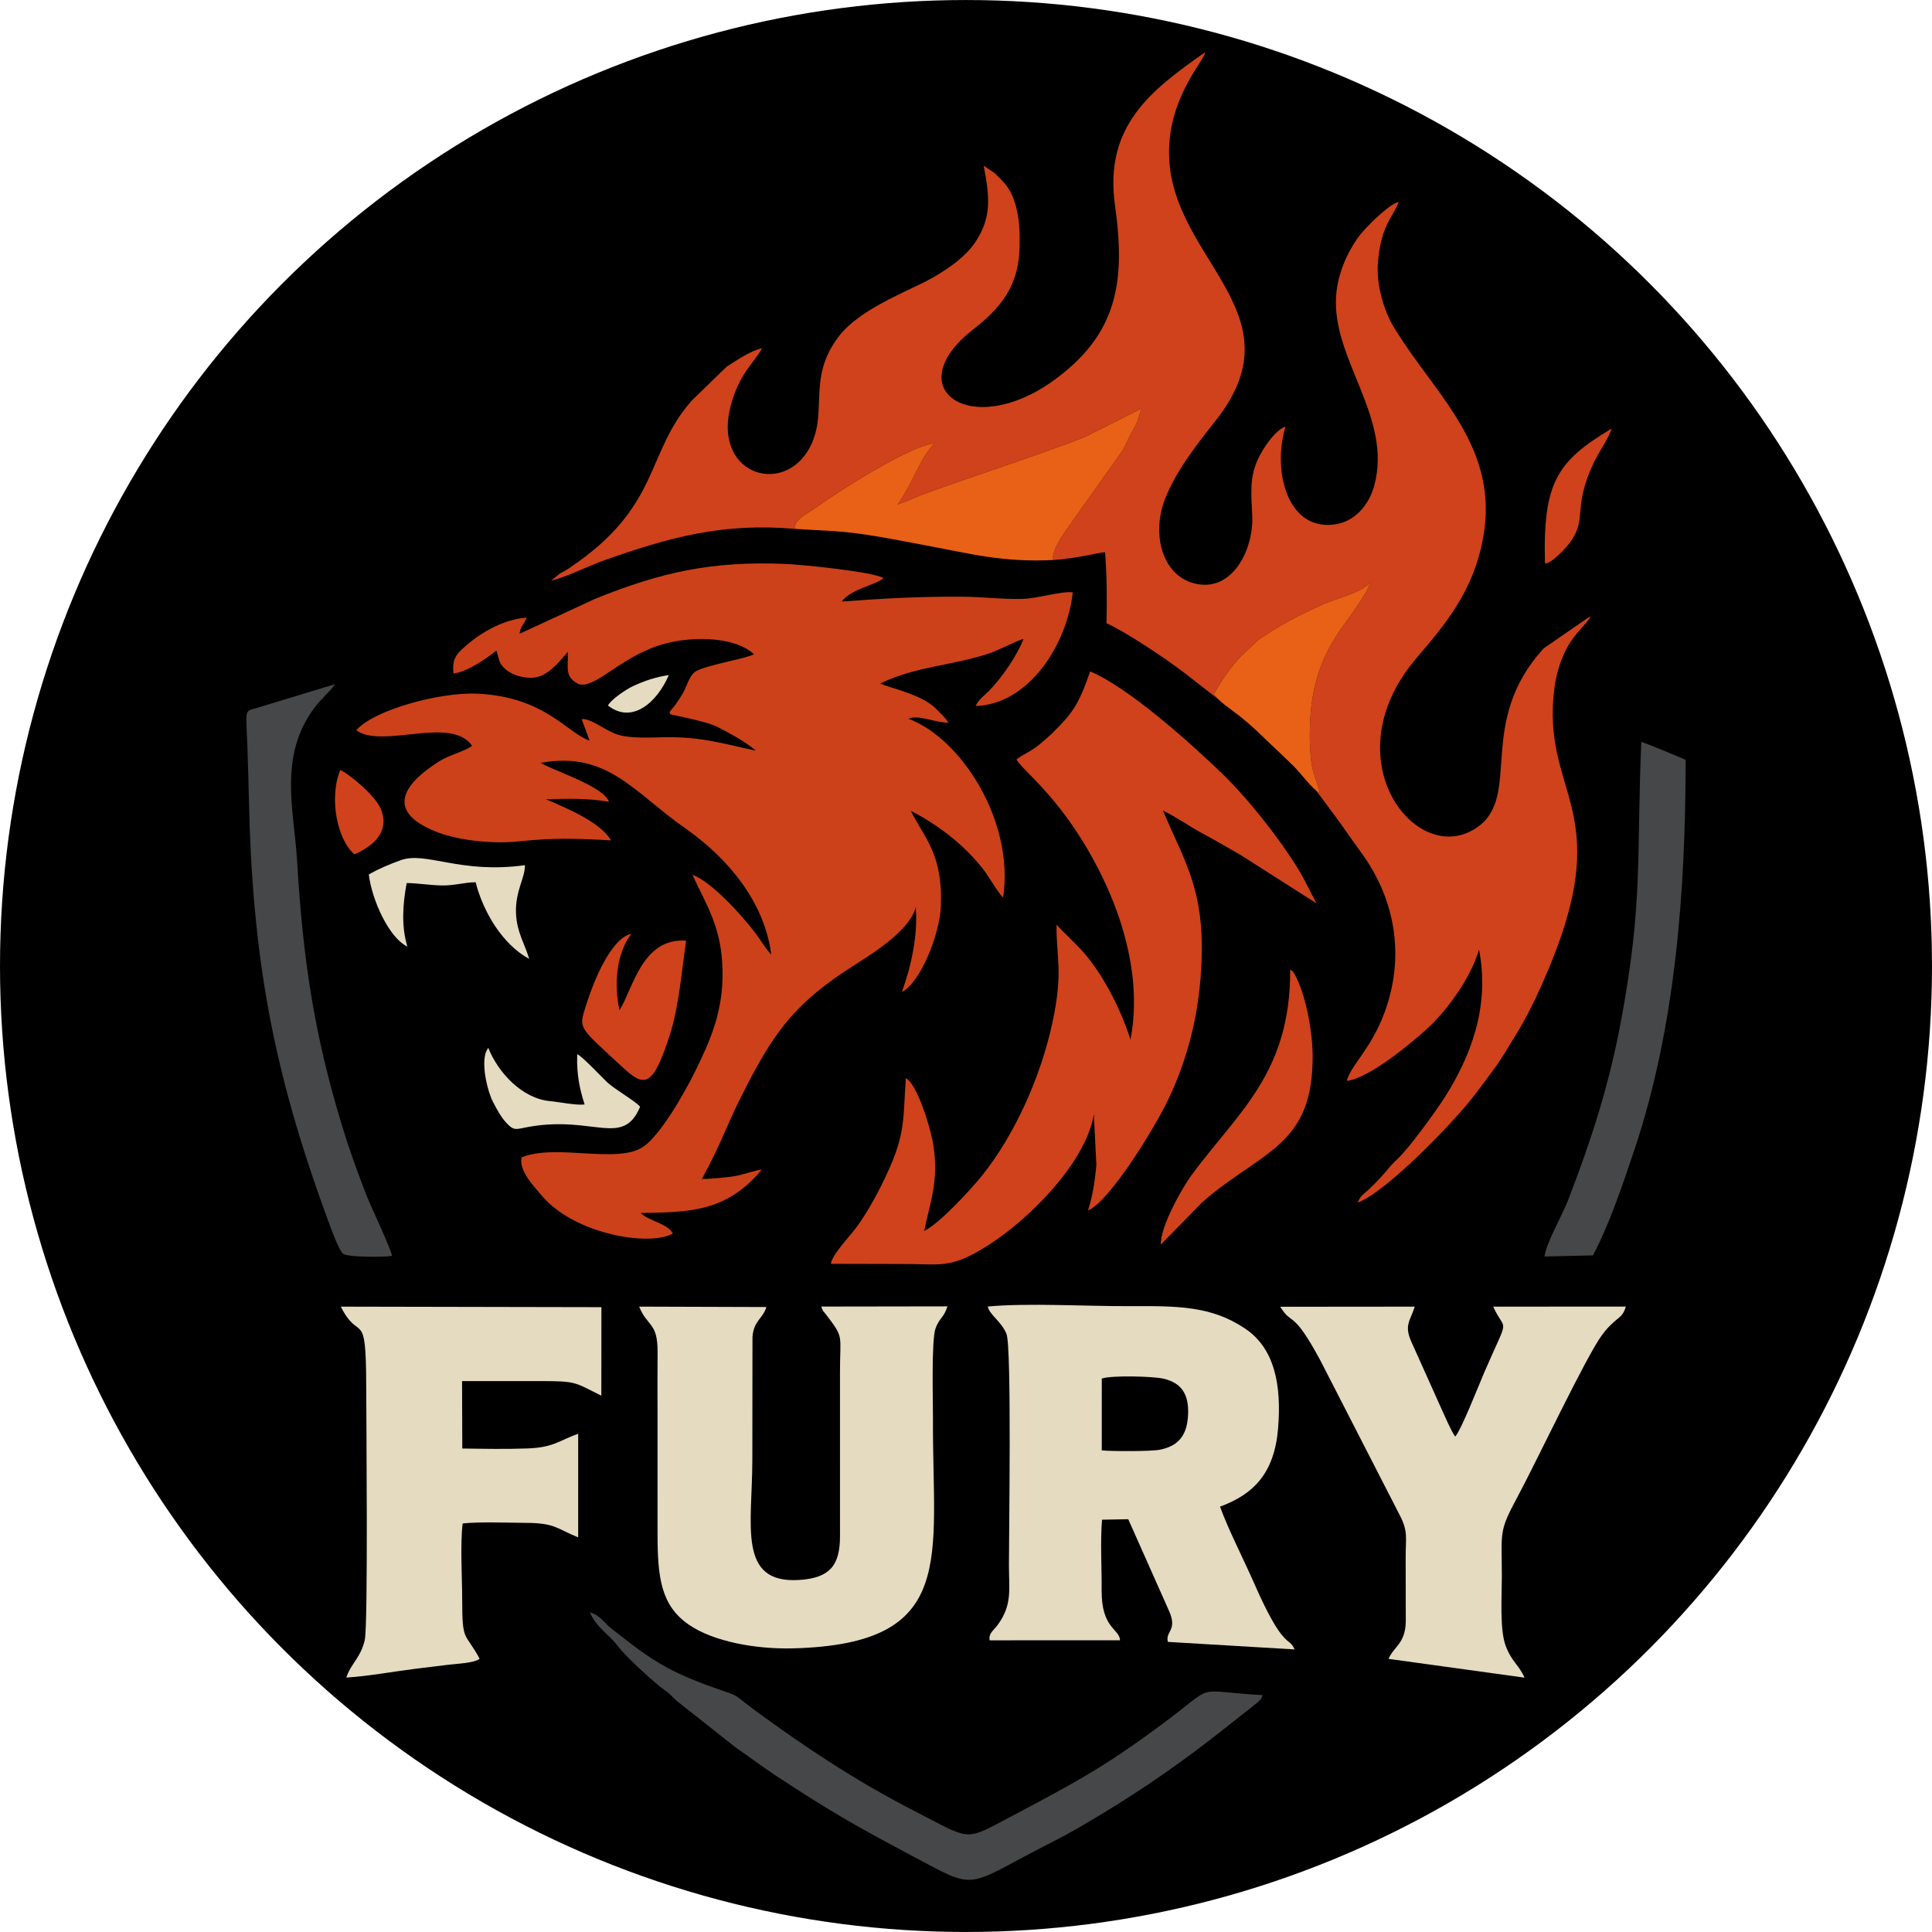 <?xml version="1.0" encoding="UTF-8"?>
<!DOCTYPE svg PUBLIC "-//W3C//DTD SVG 1.1//EN" "http://www.w3.org/Graphics/SVG/1.1/DTD/svg11.dtd">
<!-- Creator: CorelDRAW -->
<svg xmlns="http://www.w3.org/2000/svg" xml:space="preserve" width="10.837mm" height="10.837mm" version="1.1" style="shape-rendering:geometricPrecision; text-rendering:geometricPrecision; image-rendering:optimizeQuality; fill-rule:evenodd; clip-rule:evenodd"
viewBox="0 0 1083.72 1083.72"
 xmlns:xlink="http://www.w3.org/1999/xlink"
 xmlns:xodm="http://www.corel.com/coreldraw/odm/2003">
 <defs>
  <style type="text/css">
   <![CDATA[
    .fil0 {fill:none}
    .fil1 {fill:black}
    .fil5 {fill:#454748}
    .fil3 {fill:#CC411A}
    .fil2 {fill:#CF421C}
    .fil4 {fill:#E4DBC0}
    .fil6 {fill:#E96116}
   ]]>
  </style>
 </defs>
 <g id="Camada_x0020_1">
  <rect class="fil0" x="-0.01" y="-0" width="1083.73" height="1083.73"/>
  <ellipse class="fil1" cx="541.86" cy="541.86" rx="541.86" ry="541.85"/>
  <g id="_2535711235616">
   <path class="fil2" d="M590.74 314.15c14.18,-1.01 25.2,-4.19 29.13,-4.39 1.1,14.87 1.05,24.78 0.82,39.82 11.24,5.16 33.64,20.01 44.8,28.73 5.45,4.31 11.4,8.85 17.63,13.69 -1.17,-1.15 -1.98,-2.16 -2.17,-2.92 4.63,-7.87 8.9,-14.37 15.07,-20.92l9.91 -9.3c12.69,-8.65 21.29,-13.09 36.66,-20.1 5.48,-2.51 21.74,-6.58 25.71,-11.85 -0.07,4.03 -11.41,19.43 -14.52,23.67 -13.63,18.61 -18.83,36.31 -19.07,60.15 -0.06,5.99 0.16,12.5 1.12,18.3 0.99,6 3.79,11.35 4.43,15.84 -0.69,-0.37 -1.42,-0.91 -2.18,-1.56 0.97,1.21 1.94,2.44 2.89,3.69l10.45 14.18c4.42,6.13 7.34,10.5 12.03,16.91 19.39,26.48 24.72,58.54 13.18,89.86 -7.62,20.68 -18.72,29.16 -21.16,38.34 13,-1.36 38.55,-23.24 45.4,-29.57 9.89,-9.13 23.71,-27.01 28.78,-44.01 6.31,32.56 -5.17,60.52 -19.16,82.68 -4.84,7.66 -20.15,28.69 -26.17,34.31 -6.83,6.37 -6.6,8.08 -16.34,17.33 -3.74,3.56 -4.35,2.91 -6.43,7.56 16.71,-6.29 53.99,-45.57 63.91,-58.21 4.31,-5.5 8.48,-11.16 13.03,-17.34 3.87,-5.23 7.71,-11.93 11.68,-18.37 7.7,-12.45 14.29,-26.77 20.11,-41.11 35.25,-86.84 -6.11,-94.92 1.69,-153.9 1.11,-8.4 3.74,-16.4 7.26,-22.71 5.39,-9.65 12.15,-13.91 12.77,-17.27l-26.05 17.97c-37.92,41.42 -12.49,82.02 -36.6,99.89 -33.82,25.08 -83.59,-37.24 -34.89,-94.29 13.75,-16.11 28.05,-32.83 34.92,-56.67 12.65,-43.89 -6.5,-71.79 -28.61,-101.67 -6.72,-9.09 -12.5,-16.99 -18.77,-27.11 -5.6,-9.06 -10.19,-24.27 -9.06,-36.79 1.91,-21.06 7.94,-24.26 11.65,-33.73 -5.63,1.15 -19.59,15.26 -23.11,20.31 -5.86,8.44 -11.08,19.86 -11.99,32.23 -2.64,35.59 31.87,68.31 21.35,106.67 -2.93,10.7 -10.91,20.51 -22.98,21.8 -26.48,2.83 -34.04,-31.36 -26.77,-54.98 -5.73,1.79 -13.08,12.6 -15.9,19.21 -4.39,10.3 -3.26,19.06 -2.76,30.97 0.79,18.92 -11.3,43.23 -32.57,37.74 -18.19,-4.69 -24.01,-28.02 -16.28,-47.54 6.43,-16.26 18.16,-30.84 28.57,-44.08 49.09,-62.41 -30.68,-91.89 -26.22,-155.3 2.03,-28.97 20.15,-46.94 19.98,-50.96 -29.77,20.99 -56.77,41.01 -50.47,85.85 6.03,43 1.42,72.49 -34.78,98.46 -46.01,33.02 -86.94,4.42 -45.18,-28.53 11.99,-9.46 25,-21.16 26.27,-43.38 0.58,-10.06 0.27,-20.38 -2.96,-29.51 -2.65,-7.45 -5.95,-10.3 -10.82,-15.12l-6.18 -4.16c3.39,17.71 4.47,28.78 -4.47,42.55 -6.02,9.25 -18.58,17.63 -29.07,22.87 -13.5,6.74 -36.5,16.09 -47.24,29.71 -17.85,22.63 -7.29,40.72 -15.33,59.87 -13.1,31.21 -55.92,19.85 -45.98,-19.62 4.77,-18.92 13.59,-25.08 17.78,-33.01 -6.83,1.52 -14.52,7.02 -19.89,10.37l-19.42 18.88c-26.5,29.7 -17.01,59.57 -69.15,94.27 -2.36,1.57 -3.05,1.77 -5.03,2.91l-4.79 3.92c8.39,-1.9 20.54,-8.14 30.24,-11.56 35.93,-12.65 65.86,-21.03 106.71,-17.44 -1.25,-3.97 4.13,-7.25 8.72,-10.14l4.73 -3.12c7.9,-5.94 50.67,-33.56 64.48,-34.73 -9.2,10.43 -10.27,19.19 -20.57,34.34 3.05,-1.35 4.44,-1.49 7.86,-3.11 11.34,-5.37 74.82,-25.6 97.39,-34.93l31.61 -15.86c-2.17,5.84 -1.51,6.47 -5.03,12.46 -2.01,3.42 -4.12,8.56 -5.69,11.16l-32.52 45.9c-2.39,3.54 -6.21,9.67 -6.44,13.67 -0.01,0.11 0.01,0.5 0.01,0.58 0,0.09 0.02,0.75 0.02,0.62 0,-0.15 0.07,0.42 0.02,0.63zm103.53 86.66c2.13,1.72 4.26,3.47 6.41,5.27 -1.64,-1.44 -3.4,-2.92 -5.41,-4.5 -0.28,-0.23 -0.62,-0.49 -1,-0.77z"/>
   <path class="fil3" d="M291.43 355.52c0.51,-4.17 2.61,-5.65 4.08,-9.08 -14.22,1.04 -27.37,9.4 -36.27,17.66 -3.98,3.7 -5.59,6.58 -4.89,13.62 7.54,-0.5 19.56,-9.11 24.1,-12.81l1.68 5.89c2.61,6.34 10.9,9.46 18,9.4 9.25,-0.08 16.19,-9.93 20.47,-14.64 -0.01,9.74 -1.79,14.3 6.12,18.23 9.1,2.53 22.24,-14.16 44.51,-21.63 16.29,-5.47 42.33,-5.74 53.67,4.8 -3.96,2.42 -26.2,5.97 -32.38,9.51 -3.97,2.27 -5.29,8.8 -7.7,12.79 -1.37,2.29 -2.69,4.27 -3.96,6.04 -2.18,3.03 -4.02,4.02 -2.84,5.23 0.94,0.67 19.87,3.78 26.94,7.47 6.85,3.57 15.53,8.26 21.07,13.09 -17.41,-3.68 -30.37,-7.87 -50.74,-7.56 -7.9,0.12 -19.41,0.85 -26.73,-1.44 -7,-2.19 -15.05,-9.33 -20.28,-8.67l4.45 12.01c-12.66,-4.23 -25.05,-24.54 -62.8,-26.31 -21.8,-1.02 -58.66,9.41 -68.05,20.51 14.5,10.71 53.11,-8.44 64.96,8.75 -4.16,3.03 -12.87,5.19 -18.02,8.4 -19.23,11.98 -31.78,27.65 -2.77,39.53 12.19,4.99 31.7,7.28 47.05,5.65 19.64,-2.08 32.1,-1.64 51.71,-0.57 -6.42,-10.32 -23.47,-17.38 -36.59,-23.09 13.07,-0.27 23.37,-0.63 35.37,1.46 -2.82,-8.79 -32.87,-18.1 -38.27,-21.85 37.45,-6.75 51.99,16.36 81.16,36.77 23.45,16.41 44.33,40.9 48.14,70.78 -3.56,-3.81 -5.94,-8.25 -9.18,-12.45 -7.55,-9.81 -24.08,-28.28 -35.06,-32.35 8.22,17.75 16.39,29.46 16.92,53.53 0.5,22.91 -6.81,39.35 -15.2,56.44 -6.61,13.48 -19.75,36 -29.09,42.5 -14.61,10.16 -49.07,-1.93 -68.45,6.12 -1.49,7.73 7.08,16.28 11.04,21.08 18,21.84 60.62,29.17 73.84,21.59 -3.03,-5.77 -13.83,-7.06 -18,-11.51 26.52,-0.53 47.7,-0.14 67.85,-24.3 -3.12,0.13 -10.44,2.83 -15.15,3.62 -4.61,0.76 -13.79,1.57 -18.46,1.62 11.52,-21.09 13.17,-28.55 22.18,-46.43 17.71,-35.13 28.96,-51.69 63.27,-73.48 9.86,-6.26 31.4,-19.5 34.55,-32.66 1.3,16.47 -2.77,33.72 -7.79,47.66 10.21,-5.04 21.3,-32.15 21.89,-48.3 1.07,-29.62 -9.47,-38.15 -16.85,-53.29 16.07,8.14 31.32,20.32 41.38,33.83 2.56,3.44 7.97,12.71 10.39,14.78 6.41,-43.33 -23.93,-89.48 -53.1,-100.29 5.47,-2.56 15.34,2.4 22.49,2.18 -2.22,-3.14 -4.58,-5.32 -7.17,-7.92 -8.27,-8.28 -27.57,-11.93 -31.12,-14.06 20.21,-9.77 40.77,-9.96 61.41,-16.97 5.37,-1.82 16.07,-7.54 18.9,-7.96 -3.54,9.31 -12.18,21.78 -19.41,29.16 -2.28,2.34 -6.04,4.94 -7.43,8.44 30.14,-1.01 51.36,-34.86 54.48,-63.74 -5.89,-0.95 -19.44,3.44 -28.31,3.64 -11.96,0.27 -22.25,-1.16 -33.59,-1.23 -24.27,-0.15 -43.88,0.98 -67.73,2.7 5.73,-7.34 19.11,-9.17 23.42,-13.13 -5.62,-3.51 -44.82,-7.52 -55.12,-7.95 -41.32,-1.71 -69.72,4.65 -106.66,19.61l-42.33 19.58z"/>
   <path class="fil2" d="M570.14 426.04c4.51,7.37 27.2,23.1 47.84,65.15 12.32,25.11 22.52,58.84 16.14,91.98 -5.46,-17.37 -16.2,-38.34 -28.25,-51.07 -3.78,-4 -10.41,-10.22 -13.21,-13.42 -0.27,18.84 3.94,25.56 -2.28,54.72 -6.4,30.05 -20.92,62.89 -39.63,86.15 -5.96,7.41 -23.73,26.85 -32.33,30.92 3.37,-16.67 8.15,-27.52 5.23,-47.54 -1.43,-9.73 -9.17,-35.12 -15.56,-38.1 -1.72,26.25 -0.05,32.51 -13.53,59.74 -3.9,7.9 -8.72,16.28 -13.57,23.09 -3.76,5.29 -14.53,16.27 -14.89,21.26l39.05 0.09c20.41,-0.11 25.93,2.37 41.61,-6.05 26.84,-14.4 62.41,-50.06 66.81,-77.95l1.42 28.58c-0.78,8.57 -2.19,17.84 -4.71,25.42 12.47,-5.37 37.6,-46.75 44.89,-61.95 12.03,-25.09 18.99,-53.62 18.95,-85.98 -0.05,-34.76 -10.8,-50.16 -21.77,-76.38 7.04,3.35 14.38,8.56 21.24,12.28 7.73,4.19 15.08,8.39 22.37,12.66l42.5 27.06c-3.43,-6.15 -6.3,-12.88 -10.65,-19.87 -11.14,-17.91 -28.31,-39.5 -42.93,-53.55 -17.56,-16.87 -51.92,-47.68 -73.39,-56.67 -6.35,18.54 -9.75,23.34 -21.29,34.69 -2.37,2.34 -3.73,3.31 -5.95,5.29 -5.79,5.14 -10.43,6.39 -14.11,9.45z"/>
   <path class="fil4" d="M555.13 920.11l73.13 -0.02c-0.26,-6.55 -10.45,-6.42 -10.31,-27.91 0.09,-12.5 -0.82,-27.58 0.21,-39.73l14.71 -0.28 22.64 50.9c5.42,11.65 -2.03,11.79 -0.4,17.92l71.06 4.22c-3.24,-7.7 -5.83,1.37 -22.9,-37.57 -6.03,-13.76 -14.11,-29.25 -18.92,-42.52 19.2,-7.04 30.48,-19.15 32.55,-43.71 2.07,-24.66 -2.01,-45.05 -18.36,-56.08 -19.05,-12.85 -37.83,-12.79 -65.01,-12.67 -23.85,0.11 -56.77,-1.88 -79.41,0.2 0.64,4.43 7.84,8.55 10.47,15.47 2.94,7.71 1.34,113.51 1.35,129.6 0,13.73 1.95,21.98 -6.09,33.25 -2.6,3.66 -5.37,4.74 -4.72,8.93zm62.88 -106.54c5.57,0.57 27.78,0.6 32.63,-0.38 10.63,-2.15 15.23,-8.27 15.79,-19.5 0.59,-11.78 -3.83,-18.05 -13.9,-20.37 -5.53,-1.28 -28.74,-1.97 -34.5,-0.06l-0.02 40.31z"/>
   <path class="fil4" d="M531.46 732.78l-70.79 0.11c1.56,3.74 0.2,1.2 2.51,4.23 10.44,13.71 7.99,10.92 7.99,32.49 -0.01,15.32 0.01,30.64 0,45.96 -0.02,15.32 -0.03,30.65 0.01,45.98 0.05,16.49 -5.67,23.65 -22.96,24.71 -34.74,2.14 -26.22,-30.82 -26.21,-67.41l0.08 -68.9c0.69,-9.3 5.88,-10.22 7.79,-16.79l-71.34 -0.23c4.46,11.29 10.48,8.59 10.32,25.72 -0.11,11.3 -0.05,22.64 -0.03,33.94 0.04,22.61 -0.02,45.22 0.01,67.84 0.02,24.4 1.83,40.15 17.71,51.01 13.66,9.33 37.21,13.74 58.49,13.17 92.69,-2.49 77.85,-50.49 78.29,-128.74 0.05,-8.68 -0.97,-43.73 1.4,-50.61 2.02,-5.84 4.8,-6.14 6.73,-12.48z"/>
   <path class="fil4" d="M194.27 940.99c11.87,-0.68 25.69,-3.27 37.91,-4.81 6.27,-0.79 12.21,-1.5 18.46,-2.27 5.99,-0.74 15.11,-0.98 18.41,-3.46 -8.25,-15.22 -9.78,-8.87 -9.79,-32.82 0,-12.23 -1.19,-31.77 0.27,-43.09 9.74,-0.99 24.87,-0.38 35.13,-0.32 16.73,0.09 17,2.94 29.65,8.15l0.01 -58.14c-10.85,3.85 -13.59,7.7 -28.47,8.25 -11.74,0.44 -24.72,0.21 -36.53,0.03l-0.14 -37.82c14.51,-0.01 29.04,0.05 43.56,0.01 20.94,-0.06 19.43,0.72 34.57,8.17l0.04 -49.64 -146.16 -0.29c10.45,20.88 14.16,-0.42 14.23,44.33 0.03,17.2 1.11,134.24 -0.81,142.64 -2.32,10.1 -7.84,13.27 -10.34,21.08z"/>
   <path class="fil4" d="M788.48 873.56l0.07 36.16c-0.32,12.36 -6.7,13.85 -9.67,20.79l76.29 10.54c-3.2,-7.24 -7.2,-8.82 -10.58,-17.84 -3.43,-9.13 -2.16,-27.55 -2.16,-38.71 0,-25.48 -1.94,-24.95 8.72,-44.72 10.23,-18.96 38.6,-79 47.4,-90.82 2.43,-3.27 3.57,-4.48 6.39,-7.1 3.68,-3.41 5.46,-3.64 7.05,-8.96l-74.41 0.05c7.1,15.55 9.47,3.34 -4.98,36.83 -3.45,7.98 -12.74,31.86 -16.32,36.06 -2.27,-2.97 -6.35,-12.68 -8.47,-17.25l-15.82 -35.24c-4.7,-10.09 -0.95,-12.22 1.58,-20.41l-75.43 0.07c7.04,11.32 6.56,0.55 22.58,30.26l44.59 86.92c4.64,9.07 3.16,12.51 3.17,23.37z"/>
   <path class="fil5" d="M708.28 950.85c-39.72,-2.18 -25.23,-7.05 -54.65,14.96 -34.88,26.1 -51.39,34.49 -90.03,55.02 -22.95,12.2 -20.02,10.68 -50.55,-4.92 -33.76,-17.26 -62.54,-36.73 -89.46,-56.43 -13.5,-9.89 -6.56,-7.07 -23.46,-12.94 -8.85,-3.07 -17.88,-6.8 -25.43,-10.84 -12.65,-6.76 -21.47,-14.31 -31.92,-22.33 -3.88,-2.98 -5.81,-7.18 -11.84,-8.93 2.88,7.31 9.01,11.31 13.39,16.21 1.85,2.07 2.65,3.39 4.6,5.51 6.31,6.86 13.12,13 20.28,19.09 2.06,1.75 3.11,2.34 5.12,3.92 2.37,1.86 3.19,3.11 5.24,4.89l33.43 26.42c7.73,5.22 14.41,10.42 22.62,15.81 29.06,19.08 42.53,26.95 74.86,44.11 39.38,20.91 29,18.6 80.79,-7.7 9.24,-4.69 16.61,-9.09 25.29,-14.3 25.3,-15.17 47.74,-30.9 70.1,-48.64l18.87 -14.92c2.87,-2.92 1.28,-1.01 2.75,-3.99z"/>
   <path class="fil5" d="M219.85 704.41c-0.07,-2.91 -12.02,-28.06 -14.4,-34.22 -5.03,-13.03 -9.13,-24.25 -13.23,-37.59 -16.24,-52.93 -22.36,-95.45 -25.58,-149.9 -1.67,-28.02 -10.59,-58.23 9.58,-85.51 3.9,-5.28 8.64,-8.89 11.7,-13.42l-43.93 13.36c-7.37,1.93 -5.91,0.78 -5.21,22.02 0.31,9.27 0.6,18.39 0.79,27.68 1.89,90.32 13.51,153.64 44.22,237.15 1.29,3.54 6.35,17.68 8.69,19.35 2.68,1.92 23.52,1.97 27.37,1.08z"/>
   <path class="fil5" d="M866.37 704.8l27.14 -0.61c8.99,-16.56 17.24,-41.19 23.32,-59.37 23.16,-69.31 28.64,-145.41 28.71,-218.56 -3.47,-1.61 -22.93,-9.74 -24.88,-10.05 -2.79,63.78 1.25,89.37 -11.58,157.52 -6.74,35.75 -16.67,66.28 -29.44,99.35 -3.31,8.56 -12.3,24.11 -13.27,31.72z"/>
   <path class="fil6" d="M446.15 296.68c13.3,0.9 23.46,0.92 36.78,2.82 12.3,1.74 23.08,3.96 35.25,6.21 26.06,4.83 43.58,9.79 72.56,8.44 0.05,-0.21 -0.02,-0.78 -0.02,-0.63 0,0.13 -0.02,-0.53 -0.02,-0.62 0,-0.09 -0.02,-0.47 -0.01,-0.58 0.23,-4 4.05,-10.13 6.44,-13.67l32.52 -45.9c1.57,-2.6 3.68,-7.74 5.69,-11.16 3.52,-5.99 2.86,-6.62 5.03,-12.46l-31.61 15.86c-22.57,9.33 -86.05,29.56 -97.39,34.93 -3.42,1.62 -4.81,1.76 -7.86,3.11 10.3,-15.15 11.37,-23.91 20.57,-34.34 -13.81,1.17 -56.58,28.79 -64.48,34.73l-4.73 3.12c-4.59,2.89 -9.97,6.17 -8.72,10.14z"/>
   <path class="fil6" d="M680.95 389.08c0.73,2.95 11,9.89 14.32,12.5 6.27,4.94 10.12,8.84 15.39,13.85 5.29,5.03 9.76,9.22 14.99,14.33 3.77,3.69 10.24,12.71 14.61,15.11 -0.64,-4.49 -3.44,-9.84 -4.43,-15.84 -0.96,-5.8 -1.18,-12.31 -1.12,-18.31 0.24,-23.83 5.44,-41.53 19.07,-60.14 3.11,-4.24 14.45,-19.64 14.53,-23.67 -3.98,5.27 -20.23,9.34 -25.72,11.85 -15.37,7.01 -23.97,11.45 -36.66,20.1l-9.91 9.3c-6.17,6.55 -10.44,13.05 -15.07,20.92z"/>
   <path class="fil2" d="M651.1 698.17l23.09 -23.59c8.32,-7.49 18.07,-14.12 27.8,-20.78 21.15,-14.45 34.39,-26.34 34.31,-61.44 -0.02,-12.83 -3.4,-32.12 -8.94,-43.63 -2.29,-4.74 -2.81,-4.14 -3.66,-4.87 0.34,58.31 -29.68,80.36 -55.4,115.4 -4.86,6.64 -17.34,28.21 -17.2,38.91z"/>
   <path class="fil2" d="M384.87 527.64c-24.68,-1.68 -29.65,26.58 -37.35,39.04 -3.05,-13.51 -2.21,-31.28 6.62,-42.85 -11.47,2.25 -21.4,27.64 -24.38,37 -5.33,16.72 -6.71,13.53 18.34,36.8 12.94,12.02 17.63,13.98 27.62,-17.08 5.1,-15.88 6.57,-35.24 9.15,-52.91z"/>
   <path class="fil4" d="M206.88 490.52c1.76,14.59 11.48,35.66 21.62,40.43 -3.4,-11.24 -2.66,-23.54 -0.38,-35.64 6.58,0.14 12.44,1.16 19.1,1.35 7.69,0.22 12.46,-1.64 19.56,-1.8 4.2,16.35 14.76,34.65 30.06,43.04 -2.49,-8.51 -6.9,-14.88 -7.39,-25.37 -0.58,-12.69 5.16,-20.11 5,-27.23 -36.12,5.05 -55.44,-7.81 -69.48,-2.85 -6.79,2.41 -13.01,5.13 -18.09,8.07z"/>
   <path class="fil4" d="M359.06 620.8c-2.7,-3.24 -14.28,-9.74 -18.6,-13.84 -3.05,-2.9 -14.07,-14.68 -16.68,-15.6 -0.33,11.38 1.2,18.85 4.14,28.17 -5.07,0.57 -13.68,-1.34 -19.45,-1.88 -15.57,-1.45 -29.08,-15.96 -34.61,-29.93l-0.9 1.61c-0.07,0.19 -0.28,0.57 -0.37,0.82 -0.08,0.24 -0.21,0.56 -0.28,0.84 -2.06,7.41 1.08,21.01 4.27,27.19 2.31,4.48 4.56,8.55 7.41,11.63 4.6,4.93 5.44,3.51 13.23,2.17 35.95,-6.17 52.24,11.69 61.84,-11.18z"/>
   <path class="fil2" d="M866.62 316.08c3.59,0.04 11.69,-8.38 14.59,-12.53 9.14,-13.1 0.73,-18.8 12.99,-44.48 2.19,-4.59 8.82,-14.51 9.78,-18.63 -30.62,18.27 -38.57,30.21 -37.36,75.64z"/>
   <path class="fil2" d="M198.85 479.2c8.37,-3.64 20.57,-11.43 14.74,-25.51 -2.93,-7.1 -17.11,-19.23 -22.73,-21.75 -6.46,15.68 -1.67,39.32 7.99,47.26z"/>
   <path class="fil4" d="M341.03 395.74c13.64,10.73 27.7,-1.98 34.11,-17.07 -7.47,1.11 -13.62,3.23 -19.96,6.16 -4.38,2.02 -12.57,7.75 -14.15,10.91z"/>
  </g>
 </g>
</svg>
